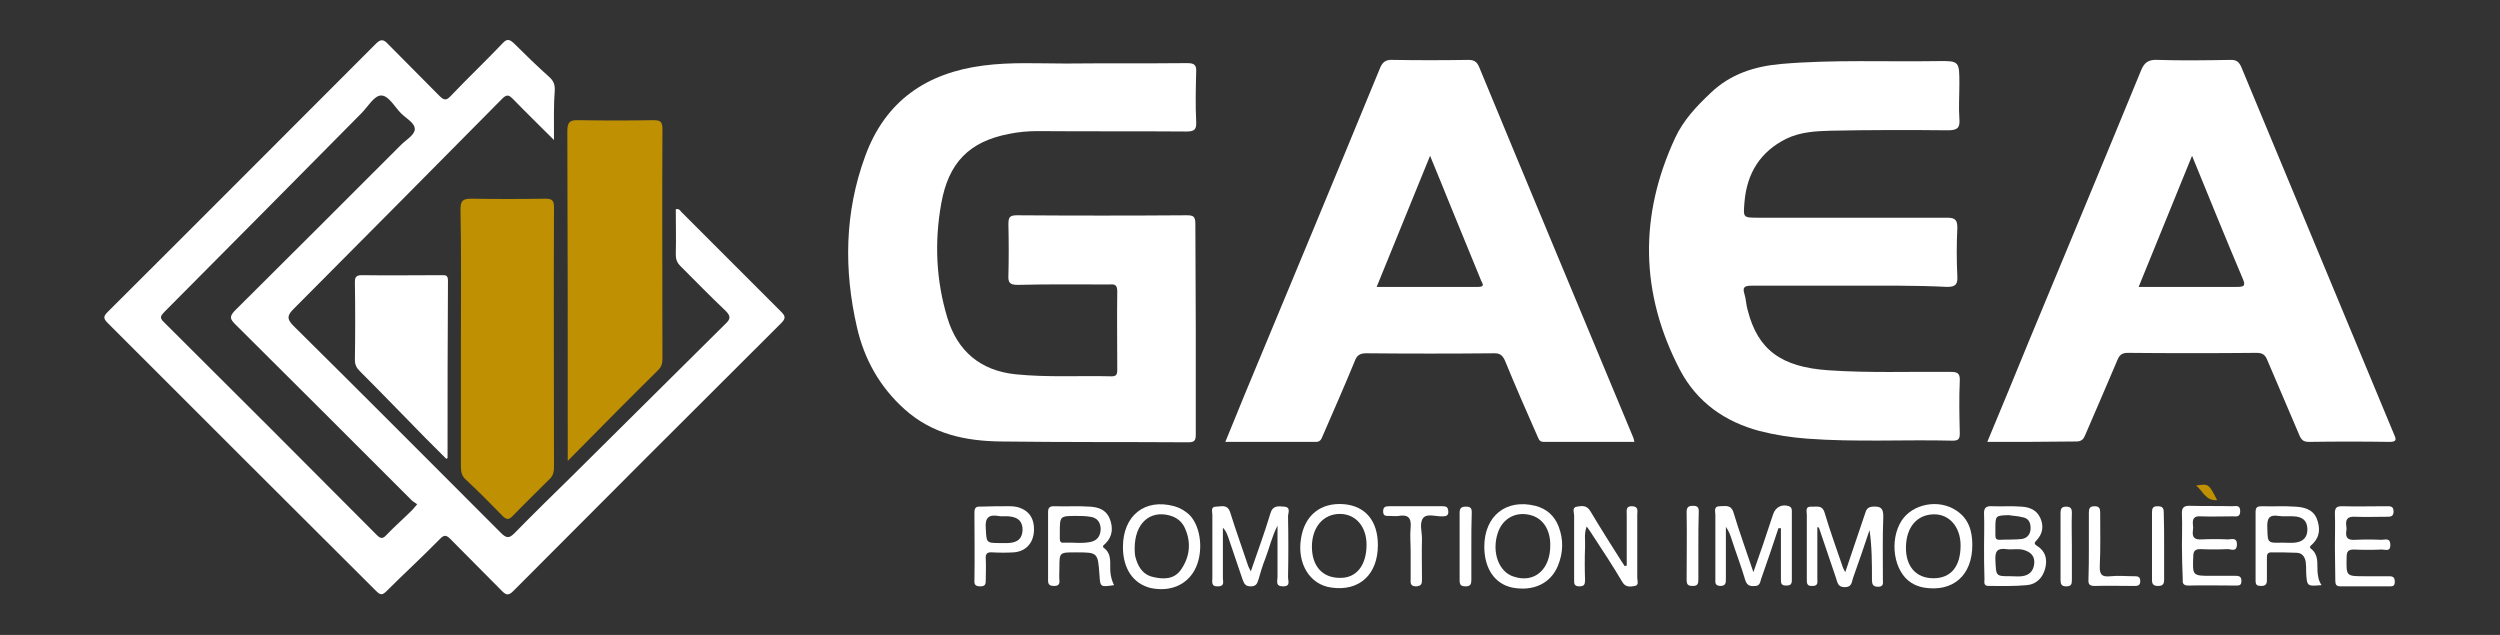 <?xml version="1.0" encoding="utf-8"?>
<!-- Generator: Adobe Illustrator 22.0.0, SVG Export Plug-In . SVG Version: 6.00 Build 0)  -->
<svg version="1.1" id="Calque_1" xmlns="http://www.w3.org/2000/svg" xmlns:xlink="http://www.w3.org/1999/xlink" x="0px" y="0px"
	 viewBox="0 0 617.8 156.9" style="enable-background:new 0 0 617.8 156.9;" xml:space="preserve">
<rect x="0" y="0" width="617.8" height="156.9" fill="#333333" stroke="none"/>
<style type="text/css">
	.st0{fill:#FFFFFF;}
	.st1{fill:#BF9102;}
</style>
<g>
	<path class="st0" d="M136.9,34.6c-3.7-3.7-6.9-6.8-10.1-10.1c-1-1-1.5-1.3-2.7-0.1C107,41.7,89.8,59,72.6,76.3
		c-1.5,1.5-1.9,2.4-0.1,4.2c17.2,17,34.2,34.1,51.3,51.2c1.3,1.3,2,1.4,3.3,0.1c4.7-4.8,9.5-9.5,14.3-14.2
		c12.6-12.5,25.2-25,37.8-37.5c1.3-1.2,1.5-1.9,0.1-3.3c-3.8-3.6-7.4-7.3-11.1-11c-0.9-0.9-1.2-1.7-1.2-2.9c0.1-3.7,0-7.5,0-11.2
		c0.9-0.2,1.1,0.4,1.4,0.7c8.2,8.2,16.4,16.4,24.6,24.6c1,1,1.3,1.6,0.1,2.8c-22.2,22.1-44.3,44.2-66.3,66.3
		c-1.2,1.2-1.8,0.9-2.8-0.1c-4.2-4.3-8.5-8.5-12.7-12.8c-1.1-1.1-1.6-1-2.6,0c-4.3,4.4-8.9,8.6-13.2,12.9c-1.1,1.1-1.6,0.9-2.6-0.1
		C70.8,124,48.7,101.9,26.6,79.8c-1.2-1.2-1-1.7,0.1-2.8c22.1-22,44.1-44.1,66.2-66.2c1.2-1.2,1.9-1.1,3,0.1
		c4.2,4.3,8.5,8.5,12.7,12.8c1.1,1.1,1.7,1.2,2.8,0c4.2-4.4,8.6-8.6,12.8-13c1.1-1.2,1.7-1,2.8,0c2.8,2.8,5.7,5.6,8.7,8.3
		c1,0.9,1.4,1.7,1.4,3.1C136.8,26.1,136.9,30,136.9,34.6z M103.1,124.6c-0.6-0.4-1.3-0.8-1.7-1.3c-14.4-14.4-28.8-28.8-43.3-43.2
		c-1.3-1.3-1.4-1.9-0.1-3.3c13.7-13.6,27.4-27.3,41.1-41c1.2-1.2,3.3-2.4,3.4-3.8c0.1-1.6-2.1-2.7-3.4-4c-1.6-1.6-3.1-4.5-5-4.4
		c-1.7,0.1-3.2,2.8-4.8,4.4C73.1,44.4,56.9,60.7,40.7,77c-0.8,0.9-1.5,1.4-0.2,2.6c17.6,17.5,35.1,35,52.6,52.6
		c0.8,0.8,1.4,1.1,2.3,0.1c2.1-2.2,4.4-4.2,6.5-6.3C102.2,125.7,102.5,125.3,103.1,124.6z"/>
	<path class="st0" d="M295.5,81.2c0,8.7,0,17.4,0,26.2c0,1.4-0.3,1.9-1.8,1.9c-15.4-0.1-30.9,0-46.3-0.2c-8.8-0.1-17-1.8-23.9-8
		c-6.1-5.5-9.9-12.3-11.7-20.1c-3.3-14.3-3.1-28.5,2-42.4c5-13.7,15.2-20.6,29.2-22.4c6.8-0.9,13.6-0.5,20.4-0.5c10-0.1,20,0,30-0.1
		c1.8,0,2.3,0.5,2.2,2.2c-0.1,4.1-0.2,8.2,0,12.2c0.1,1.9-0.3,2.5-2.4,2.5c-12.2-0.1-24.5,0-36.7-0.1c-2.4,0-4.8,0.2-7.2,0.7
		c-9.8,1.9-14.9,7.1-16.7,17.2c-1.7,9.5-1.3,18.9,1.5,28.2c2.5,8.3,8.2,13.1,16.9,14c7.9,0.8,15.8,0.3,23.7,0.5
		c1.2,0,1.4-0.5,1.4-1.6c0-6.5-0.1-13,0-19.4c0-1.7-0.7-1.8-2-1.7c-7.5,0-15-0.1-22.6,0.1c-2,0-2.4-0.6-2.3-2.4
		c0.1-4.2,0.1-8.3,0-12.5c0-1.7,0.2-2.3,2.1-2.3c14,0.1,28,0.1,42,0c1.6,0,2.1,0.3,2.1,2.1C295.4,63.8,295.5,72.5,295.5,81.2z"/>
	<path class="st0" d="M302.8,109.2c1.6-4,3.2-7.7,4.7-11.5c11.2-26.9,22.4-53.8,33.5-80.8c0.6-1.5,1.4-2.2,3.1-2.1
		c6.2,0.1,12.5,0.1,18.7,0c1.3,0,2.1,0.3,2.7,1.7c12.6,30.5,25.4,61.1,38.1,91.6c0.1,0.3,0.2,0.6,0.3,1.1c-7.6,0-15,0-22.4,0
		c-1.3,0-1.3-1-1.7-1.7c-2.7-6.1-5.4-12.3-7.9-18.4c-0.6-1.3-1.2-1.8-2.6-1.8c-10.6,0.1-21.1,0.1-31.7,0c-1.5,0-2.3,0.5-2.8,1.9
		c-2.5,6.1-5.2,12.2-7.8,18.2c-0.4,0.8-0.5,1.8-1.8,1.8C317.8,109.2,310.5,109.2,302.8,109.2z M353.4,38.5
		c-4.5,11.1-8.8,21.6-13.2,32.4c8.6,0,16.9,0,25.1,0c1.8,0,1-0.9,0.7-1.6c-2.6-6.3-5.1-12.5-7.7-18.8
		C356.7,46.6,355.2,42.8,353.4,38.5z"/>
	<path class="st0" d="M491.1,109.2c3.5-8.4,6.9-16.6,10.2-24.7c9.3-22.4,18.6-44.7,27.8-67.1c0.8-2,1.9-2.7,4-2.6
		c6.1,0.2,12.2,0.1,18.2,0c1.3,0,1.9,0.4,2.5,1.6c12.6,30.3,25.2,60.6,37.8,90.9c0.6,1.3,0.7,1.9-1.1,1.9c-6.6-0.1-13.3-0.1-19.9,0
		c-1.4,0-1.9-0.5-2.4-1.7c-2.6-6.2-5.3-12.3-7.9-18.5c-0.5-1.3-1.2-1.8-2.6-1.8c-10.6,0.1-21.3,0.1-31.9,0c-1.5,0-2.1,0.6-2.6,1.9
		c-2.6,6.2-5.3,12.3-7.9,18.4c-0.4,1-0.9,1.6-2.2,1.6C505.9,109.2,498.7,109.2,491.1,109.2z M541.7,38.5c-4.5,11-8.8,21.6-13.2,32.4
		c8.3,0,16.3,0,24.3,0c1.8,0,2.2-0.3,1.4-2.1C550,58.9,546,49,541.7,38.5z"/>
	<path class="st0" d="M457.4,70.6c-8.2,0-16.3,0-24.5,0c-1.7,0-2.4,0.3-1.8,2.1c0.4,1.3,0.4,2.7,0.8,4c2.5,9.7,8.2,14,19.9,14.8
		c10.1,0.7,20.1,0.3,30.2,0.4c1.7,0,2.4,0.3,2.3,2.2c-0.2,4.3-0.1,8.6,0,13c0,1.2-0.2,1.8-1.7,1.8c-12-0.3-24,0.4-36-0.5
		c-4-0.3-7.9-0.9-11.8-1.9c-8.6-2.3-15.4-7.1-19.6-15c-9.9-18.9-10.2-38.2-1.2-57.5c2-4.3,5.3-7.8,8.7-11c4.9-4.7,10.8-6.6,17.5-7.2
		c12.8-1.1,25.6-0.5,38.4-0.7c5.6-0.1,5.6,0,5.6,5.6c0,2.9-0.2,5.8,0,8.6c0.2,2.2-0.4,2.9-2.8,2.9c-9.7-0.1-19.4-0.1-29,0.1
		c-3.7,0.1-7.5,0.3-11,2c-6.4,3.2-9.7,8.5-10.3,15.6c-0.3,3.9-0.5,3.9,3.6,3.9c15.5,0,31,0,46.5,0c2,0,2.5,0.6,2.5,2.5
		c-0.2,4-0.2,8,0,12c0.1,1.9-0.4,2.6-2.5,2.6C473.4,70.5,465.4,70.6,457.4,70.6z"/>
	<path class="st1" d="M140.3,113.9c0-1.5,0-2.2,0-3c0-26.2,0-52.3-0.1-78.5c0-2.2,0.6-2.8,2.8-2.7c6.2,0.1,12.3,0.1,18.5,0
		c1.6,0,2.2,0.3,2.2,2.1c-0.1,19,0,38.1,0,57.1c0,1-0.3,1.8-1,2.5C155.3,98.7,148.1,106,140.3,113.9z"/>
	<path class="st1" d="M113.9,83.3c0-10.5,0.1-21.1-0.1-31.6c0-2.2,0.7-2.6,2.7-2.6c6.1,0.1,12.1,0.1,18.2,0c1.6,0,2.2,0.3,2.2,2.1
		c-0.1,21.4,0,42.8,0,64.3c0,1.1-0.2,2-1,2.8c-3.1,3.1-6.3,6.2-9.3,9.3c-0.9,0.9-1.4,0.8-2.3,0c-3-3.1-6.1-6.2-9.2-9.1
		c-1-0.9-1.2-1.9-1.2-3.2C113.9,104.5,113.9,93.9,113.9,83.3z"/>
	<path class="st0" d="M110.3,113.4c-1.8-1.8-3.6-3.6-5.3-5.3c-5.4-5.5-10.7-11-16.1-16.4c-0.8-0.8-1.2-1.6-1.2-2.7
		c0.1-6.4,0.1-12.8,0-19.2c0-1.2,0.2-1.8,1.7-1.8c6.6,0.1,13.1,0,19.7,0c0.9,0,1.6-0.1,1.6,1.3c-0.1,14.6-0.1,29.3-0.1,43.9
		C110.6,113.2,110.5,113.2,110.3,113.4z"/>
	<path class="st0" d="M439.5,130.5c-1.4,4.2-2.8,8.4-4.3,12.6c-0.2,0.7-0.3,1.6-1.3,1.7c-1.2,0.1-2.1,0.1-2.6-1.4
		c-1-3.4-2.3-6.8-3.4-10.2c-0.3-1-0.7-2-1.4-3c0,4.3,0,8.6,0,12.8c0,1,0,1.8-1.4,1.8c-1.4-0.1-1.2-0.9-1.2-1.8c0-5.3,0-10.6,0-15.8
		c0-0.8-0.5-2.1,1.1-2.1c1.3,0,2.8-0.5,3.4,1.6c1.4,4.7,3.1,9.3,4.9,14.7c0.9-2.7,1.7-4.8,2.4-6.9c0.8-2.5,1.7-5,2.5-7.5
		c0.6-1.7,2.2-2.5,3.9-1.9c0.7,0.3,0.7,0.8,0.7,1.3c0,5.7,0,11.4,0,17c0,1.1-0.5,1.3-1.4,1.3c-1.1,0-1.3-0.4-1.3-1.4
		c0-4.3,0-8.5,0-12.8C439.8,130.6,439.6,130.5,439.5,130.5z"/>
	<path class="st0" d="M449.1,130.3c0,4.2,0,8.5,0,12.7c0,0.8,0.3,1.8-1.2,1.8c-1.5,0.1-1.4-0.8-1.4-1.8c0-5.3,0-10.5,0-15.8
		c0-0.8-0.5-2.1,1.2-2c1.2,0.1,2.6-0.5,3.2,1.5c1.3,4.4,2.9,8.8,4.4,13.2c0.1,0.4,0.3,0.7,0.7,1.5c1.7-5.1,3.3-9.8,4.9-14.5
		c0.3-1,0.6-1.6,1.9-1.7c1.9-0.1,2.6,0.3,2.6,2.4c-0.2,5.2-0.1,10.4-0.1,15.6c0,0.8,0.3,1.8-1.2,1.8c-1.4,0-1.5-0.8-1.5-1.8
		c0-4,0-8.1-0.6-12.2c-1.3,4-2.7,7.9-4.1,11.9c-0.3,1-0.3,2.2-2,2.2c-1.8,0-1.8-1.2-2.2-2.3c-1.4-4.1-2.8-8.3-4.2-12.4
		C449.4,130.3,449.2,130.3,449.1,130.3z"/>
	<path class="st0" d="M309.1,141.2c1.7-5,3.4-9.5,4.8-14.2c0.6-2.2,2-1.9,3.4-1.8c1.8,0.1,1,1.6,1,2.4c0.1,5,0.1,10.1,0,15.1
		c0,0.8,0.7,2.2-1.2,2.2c-2,0-1.4-1.3-1.4-2.3c0-4.1,0-8.3,0-12.7c-1.4,2.7-2,5.5-3,8.1c-0.7,1.7-1.2,3.5-1.7,5.2
		c-0.3,1-0.6,1.7-1.9,1.7c-1.2,0-1.6-0.5-2-1.6c-1.2-3.6-2.4-7.1-3.6-10.6c-0.3-0.8-0.6-1.6-1.3-2.3c0,4.2,0,8.3,0,12.5
		c0,0.8,0.5,2-1.2,2c-1.8,0.1-1.4-1.2-1.4-2.1c0-5.2,0-10.4,0-15.6c0-0.7-0.5-2,0.9-2c1.3,0,2.8-0.7,3.5,1.4c1.4,4.5,3,8.9,4.5,13.4
		C308.6,140.3,308.8,140.5,309.1,141.2z"/>
	<path class="st0" d="M490.3,135c0-2.6,0.1-5.3,0-7.9c-0.1-1.6,0.5-2.1,2-2c2.4,0.1,4.8-0.1,7.2,0.1c2,0.1,3.8,0.8,4.7,2.8
		c0.9,2,0.6,3.9-0.9,5.5c-0.6,0.6-0.7,0.9,0.1,1.4c2.1,1.3,2.6,3.3,2,5.6c-0.6,2.3-2.2,3.9-4.5,4.1c-3.2,0.3-6.4,0.2-9.5,0.2
		c-1.3,0-1-1-1-1.7C490.3,140.4,490.3,137.7,490.3,135z M497,142.4c0.9,0,1.8,0.1,2.6,0c1.8-0.2,2.9-1.2,3.1-3.1
		c0.2-1.9-0.9-2.9-2.6-3.4c-1.4-0.4-2.9,0-4.3-0.2c-2.2-0.3-2.8,0.5-2.7,2.7C493.3,142.4,493.1,142.4,497,142.4z M496.4,127.3
		c-3.3,0.1-3.3,0.1-3.3,3.4c0,0.6,0,1.1,0,1.7c0,0.7,0.3,1,1,1c1.8-0.1,3.7,0,5.5-0.2c1.4-0.2,2.2-1.2,2.2-2.7
		c0-1.5-0.6-2.5-2.1-2.7C498.6,127.5,497.5,127.5,496.4,127.3z"/>
	<path class="st0" d="M402,139.8c0-4.2,0-8.4,0-12.6c0-1-0.3-2.2,1.4-2.1c1.6,0.1,1.2,1.3,1.2,2.1c0,5.2,0,10.4,0,15.6
		c0,0.7,0.5,1.8-0.6,2c-1.1,0.2-2.3,0.4-3.1-1c-2.3-3.9-4.8-7.7-7.3-11.5c-0.4-0.7-0.9-1.3-1.5-2.2c-0.7,1.9-0.3,3.5-0.4,5.1
		c-0.1,2.7-0.1,5.4,0,8.1c0,1.1-0.2,1.6-1.4,1.6c-1.4,0-1.3-0.8-1.3-1.7c0-5.3,0-10.5,0-15.8c0-0.8-0.6-2,0.7-2.2
		c1.2-0.2,2.4-0.4,3.3,1.1c2.5,4.2,5.1,8.3,7.7,12.4c0.3,0.4,0.5,0.8,0.8,1.2C401.7,139.8,401.8,139.8,402,139.8z"/>
	<path class="st0" d="M275.3,144.6c-3.4,0.5-3.4,0.5-3.6-2.5c-0.4-5.6-0.4-5.6-5.9-5.6c-4,0-4,0-4,3.8c0,1-0.1,2.1,0,3.1
		c0.1,1-0.3,1.4-1.3,1.4c-0.9,0-1.5-0.2-1.5-1.3c0-5.7,0-11.4,0-17c0-1,0.4-1.4,1.4-1.4c3,0.1,5.9-0.1,8.9,0.1c2,0.1,4,0.7,4.9,2.9
		c0.9,2.2,0.8,4.4-1,6.2c-0.3,0.3-1,0.7-0.4,1.1c2.1,1.6,1.4,3.9,1.6,6C274.5,142.5,274.8,143.6,275.3,144.6z M266,127.5
		c-4.1,0-4.1,0-4.1,4.2c0,0.5,0,1,0,1.4c0,0.7,0.2,1.1,1,1c2.2-0.1,4.5,0.3,6.7-0.2c1.7-0.4,2.4-1.6,2.4-3.3c-0.1-1.7-1-2.7-2.6-2.9
		C268.2,127.5,267.1,127.5,266,127.5z"/>
	<path class="st0" d="M577,135c0-2.7,0.1-5.4,0-8.1c0-1.3,0.3-1.8,1.7-1.8c3.7,0.1,7.3,0,11,0c0.9,0,1.8-0.1,1.8,1.3
		c0,1.3-0.8,1.3-1.7,1.3c-2.6,0-5.3,0.1-7.9,0c-1.7-0.1-2.3,0.6-2.1,2.2c0.1,0.5,0.1,1,0,1.4c-0.2,1.7,0.5,2.2,2.2,2.1
		c2.1-0.1,4.3-0.1,6.5,0c0.9,0,2.2-0.6,2.2,1.3c0,1.7-1.2,1.1-2.1,1.1c-2.3,0.1-4.6,0.1-6.9,0c-1.3,0-1.8,0.4-1.8,1.8
		c-0.1,4.8-0.2,4.8,4.5,4.8c2,0,4,0,6,0c1,0,1.4,0.3,1.4,1.4c0,1.1-0.6,1.1-1.4,1.1c-4,0-8,0-12,0c-1.1,0-1.3-0.5-1.3-1.4
		C577.1,140.6,577,137.8,577,135z"/>
	<path class="st0" d="M487.4,134.7c0,7.5-4.8,11.7-12,10.5c-1.1-0.2-2.2-0.6-3.1-1.2c-4.3-2.7-5.5-10.4-2.4-15.3
		c2.7-4.2,9.2-5.5,13.6-2.5C486.5,128.2,487.4,131.2,487.4,134.7z M484.5,134.8c0-4.6-2.8-7.8-6.7-7.7c-4.1,0.1-6.7,3.2-6.8,8
		c-0.1,4.9,2.5,7.8,6.8,7.8C482.1,142.9,484.5,140,484.5,134.8z"/>
	<path class="st0" d="M340.5,134.7c0,7.3-4.6,11.5-11.5,10.5c-5.3-0.7-8.5-5.9-7.5-12.1c0.9-5.8,4.9-9,10.7-8.5
		C337.5,125.1,340.5,128.8,340.5,134.7z M337.7,134.6c0-4.5-2.7-7.6-6.6-7.6c-4.1,0-6.9,3.3-6.9,8.1c0,4.8,2.6,7.7,6.9,7.7
		C335.2,142.9,337.7,139.7,337.7,134.6z"/>
	<path class="st0" d="M277.5,135.2c0-7.8,5.4-12.1,12.7-10.1c1.4,0.4,2.6,1.1,3.7,2.1c3,3,3.6,9.5,1.3,13.7
		c-2.1,3.8-6.2,5.4-10.9,4.4C280,144.2,277.5,140.5,277.5,135.2z M280.4,135.5c0,0.3,0,1.1,0.1,1.8c0.6,2.6,1.8,4.7,4.5,5.3
		c2.6,0.6,5.2,0.6,6.9-1.9c2.1-3.1,2.5-6.5,1-10c-0.7-1.7-2-2.8-3.8-3.3C284.1,126,280.4,129.4,280.4,135.5z"/>
	<path class="st0" d="M366.8,135.1c0-7.6,5.4-11.9,12.6-10.1c2.8,0.7,4.8,2.5,5.8,5.2c1.2,3.2,1.1,6.4-0.2,9.6
		c-1.8,4.4-6.1,6.4-11.3,5.4C369.4,144.3,366.8,140.5,366.8,135.1z M383.1,134.6c0-3.6-1.7-6.3-4.5-7.2c-3.8-1.2-7.3,0.6-8.5,4.4
		c-1.5,4.7,0.3,9.6,4,10.7C379.2,144.2,383.2,140.7,383.1,134.6z"/>
	<path class="st0" d="M573.7,144.6c-3.6,0.3-3.6,0.3-3.8-3.1c0-0.9,0-1.8-0.1-2.6c-0.2-1.3-0.9-2.3-2.3-2.3
		c-2.1-0.1-4.1-0.1-6.2-0.1c-1.1,0-1.1,0.7-1.1,1.4c0,1.8,0,3.7,0,5.5c0,1-0.4,1.4-1.4,1.4c-1,0-1.4-0.2-1.4-1.3c0-5.7,0-11.3,0-17
		c0-1.2,0.5-1.4,1.6-1.4c2.7,0.1,5.4-0.1,8.1,0.1c2.2,0.1,4.4,0.6,5.4,2.9c0.9,2.3,0.9,4.5-1.1,6.4c-0.3,0.3-0.9,0.7-0.3,1.1
		c1.9,1.5,1.5,3.5,1.6,5.5C572.8,142.3,572.9,143.4,573.7,144.6z M564,134.1c1,0,2.1,0.1,3.1,0c2-0.2,3.2-1.3,3.1-3.5
		c-0.1-2.1-1.4-2.9-3.3-3c-1.3-0.1-2.6,0.1-3.8-0.1c-2.4-0.4-2.9,0.7-2.8,2.9C560.4,134.2,560.3,134.2,564,134.1z"/>
	<path class="st0" d="M539.2,134.9c0-2.6,0.1-5.1,0-7.7c-0.1-1.6,0.3-2.3,2.1-2.2c3.4,0.1,6.9,0,10.3,0.1c0.9,0,2-0.4,2,1.2
		c0,1.6-1,1.3-1.9,1.3c-2.6,0-5.3,0.1-7.9,0c-1.5-0.1-2,0.5-1.9,1.9c0.1,0.6,0.1,1.1,0,1.7c-0.2,1.7,0.5,2.2,2.2,2.1
		c2.1-0.1,4.3-0.1,6.5,0c0.9,0,2.2-0.6,2.2,1.3c-0.1,1.9-1.4,1.1-2.3,1.1c-2.2,0.1-4.5,0.1-6.7,0c-1.3,0-1.8,0.4-1.8,1.8
		c-0.2,4.8-0.2,4.8,4.5,4.8c2,0,4,0,6,0c1,0,1.4,0.3,1.4,1.3c0,1.1-0.6,1.1-1.4,1.1c-3.9,0-7.8-0.1-11.7,0c-1.2,0-1.5-0.5-1.4-1.5
		C539.3,140.5,539.2,137.7,539.2,134.9z"/>
	<path class="st0" d="M246.4,125.1c1.5,0.1,3.2-0.2,5,0.2c2.9,0.8,4.3,2.8,4.1,6.1c-0.2,2.9-2.1,4.9-5,5.1c-1.7,0.1-3.5,0.1-5.3,0
		c-1.2-0.1-1.7,0.3-1.6,1.6c0.1,1.7,0,3.5,0,5.3c0,0.9-0.1,1.5-1.3,1.5c-1.1,0-1.6-0.3-1.5-1.5c0.1-5.6,0-11.2,0-16.7
		c0-1.1,0.3-1.6,1.5-1.5C243.6,125.2,244.9,125.1,246.4,125.1z M247.2,134.2c0.6,0,1.3,0,1.9,0c2.4-0.1,3.5-1.1,3.6-3.2
		c0-2.1-1-3.2-3.4-3.4c-0.9-0.1-1.8,0.1-2.6-0.1c-2.4-0.4-3.3,0.5-3.1,3C243.8,134.1,243.6,134.2,247.2,134.2z"/>
	<path class="st0" d="M348.6,136.3c0-2-0.2-4,0-6c0.2-2.4-0.7-3.2-3-2.8c-0.7,0.1-1.4,0-2.2,0c-0.8,0-1.6,0.1-1.6-1.1
		c0-1.1,0.5-1.3,1.5-1.3c4.4,0,8.8,0,13.2,0c0.9,0,1.3,0.2,1.4,1.2c0.1,1.1-0.5,1.3-1.4,1.3c-1.6,0.1-3.8-0.8-4.8,0.4
		c-1,1.3-0.3,3.4-0.3,5.1c-0.1,3.4,0,6.7,0,10.1c0,1-0.1,1.6-1.4,1.7c-1.2,0-1.5-0.5-1.4-1.6C348.6,141,348.6,138.7,348.6,136.3z"/>
	<path class="st0" d="M516.2,135.1c0-2.8,0-5.6,0-8.4c0-1,0.2-1.6,1.4-1.6c1.2,0,1.4,0.6,1.4,1.6c0,4.4,0.1,8.8-0.1,13.2
		c-0.1,2.3,0.7,2.7,2.7,2.5c1.9-0.2,3.8,0,5.7,0c0.9,0,1.6,0,1.6,1.2c0,1.2-0.7,1.2-1.6,1.2c-3.2,0-6.4-0.1-9.6,0
		c-1.2,0-1.7-0.3-1.6-1.6C516.2,140.5,516.2,137.8,516.2,135.1z"/>
	<path class="st0" d="M512,135.1c0,2.7,0,5.4,0,8.2c0,1-0.1,1.6-1.4,1.6c-1.2,0-1.4-0.6-1.4-1.6c0-5.5,0-11,0-16.5
		c0-1,0.2-1.6,1.4-1.6c1.3,0,1.4,0.7,1.4,1.6C511.9,129.5,512,132.3,512,135.1z"/>
	<path class="st0" d="M363.6,134.9c0,2.8,0,5.6,0,8.4c0,1-0.2,1.6-1.4,1.6c-1.2,0-1.5-0.4-1.5-1.5c0-5.6,0-11.2,0-16.7
		c0-1.2,0.5-1.5,1.6-1.5c1.1,0,1.4,0.4,1.4,1.4C363.6,129.3,363.6,132.1,363.6,134.9z"/>
	<path class="st0" d="M534.8,135.1c0,2.7,0,5.4,0,8.1c0,1.1-0.3,1.6-1.5,1.6c-1.2,0-1.5-0.5-1.5-1.5c0-5.6,0-11.1,0-16.7
		c0-0.9,0.2-1.5,1.3-1.5c1,0,1.6,0.2,1.6,1.4C534.8,129.4,534.8,132.3,534.8,135.1z"/>
	<path class="st0" d="M419.7,135.1c0,2.7,0,5.4,0,8.1c0,1.1-0.2,1.6-1.4,1.6c-1.2,0-1.5-0.4-1.5-1.5c0-5.6,0.1-11.2,0-16.8
		c0-1.2,0.5-1.5,1.6-1.5c1.1,0,1.4,0.4,1.4,1.4C419.7,129.4,419.7,132.2,419.7,135.1z"/>
	<path class="st1" d="M547.9,123.6c-2.9,0.2-3.5-2.3-5.2-3.6C545.8,119.5,545.8,119.5,547.9,123.6z"/>
</g>
</svg>
